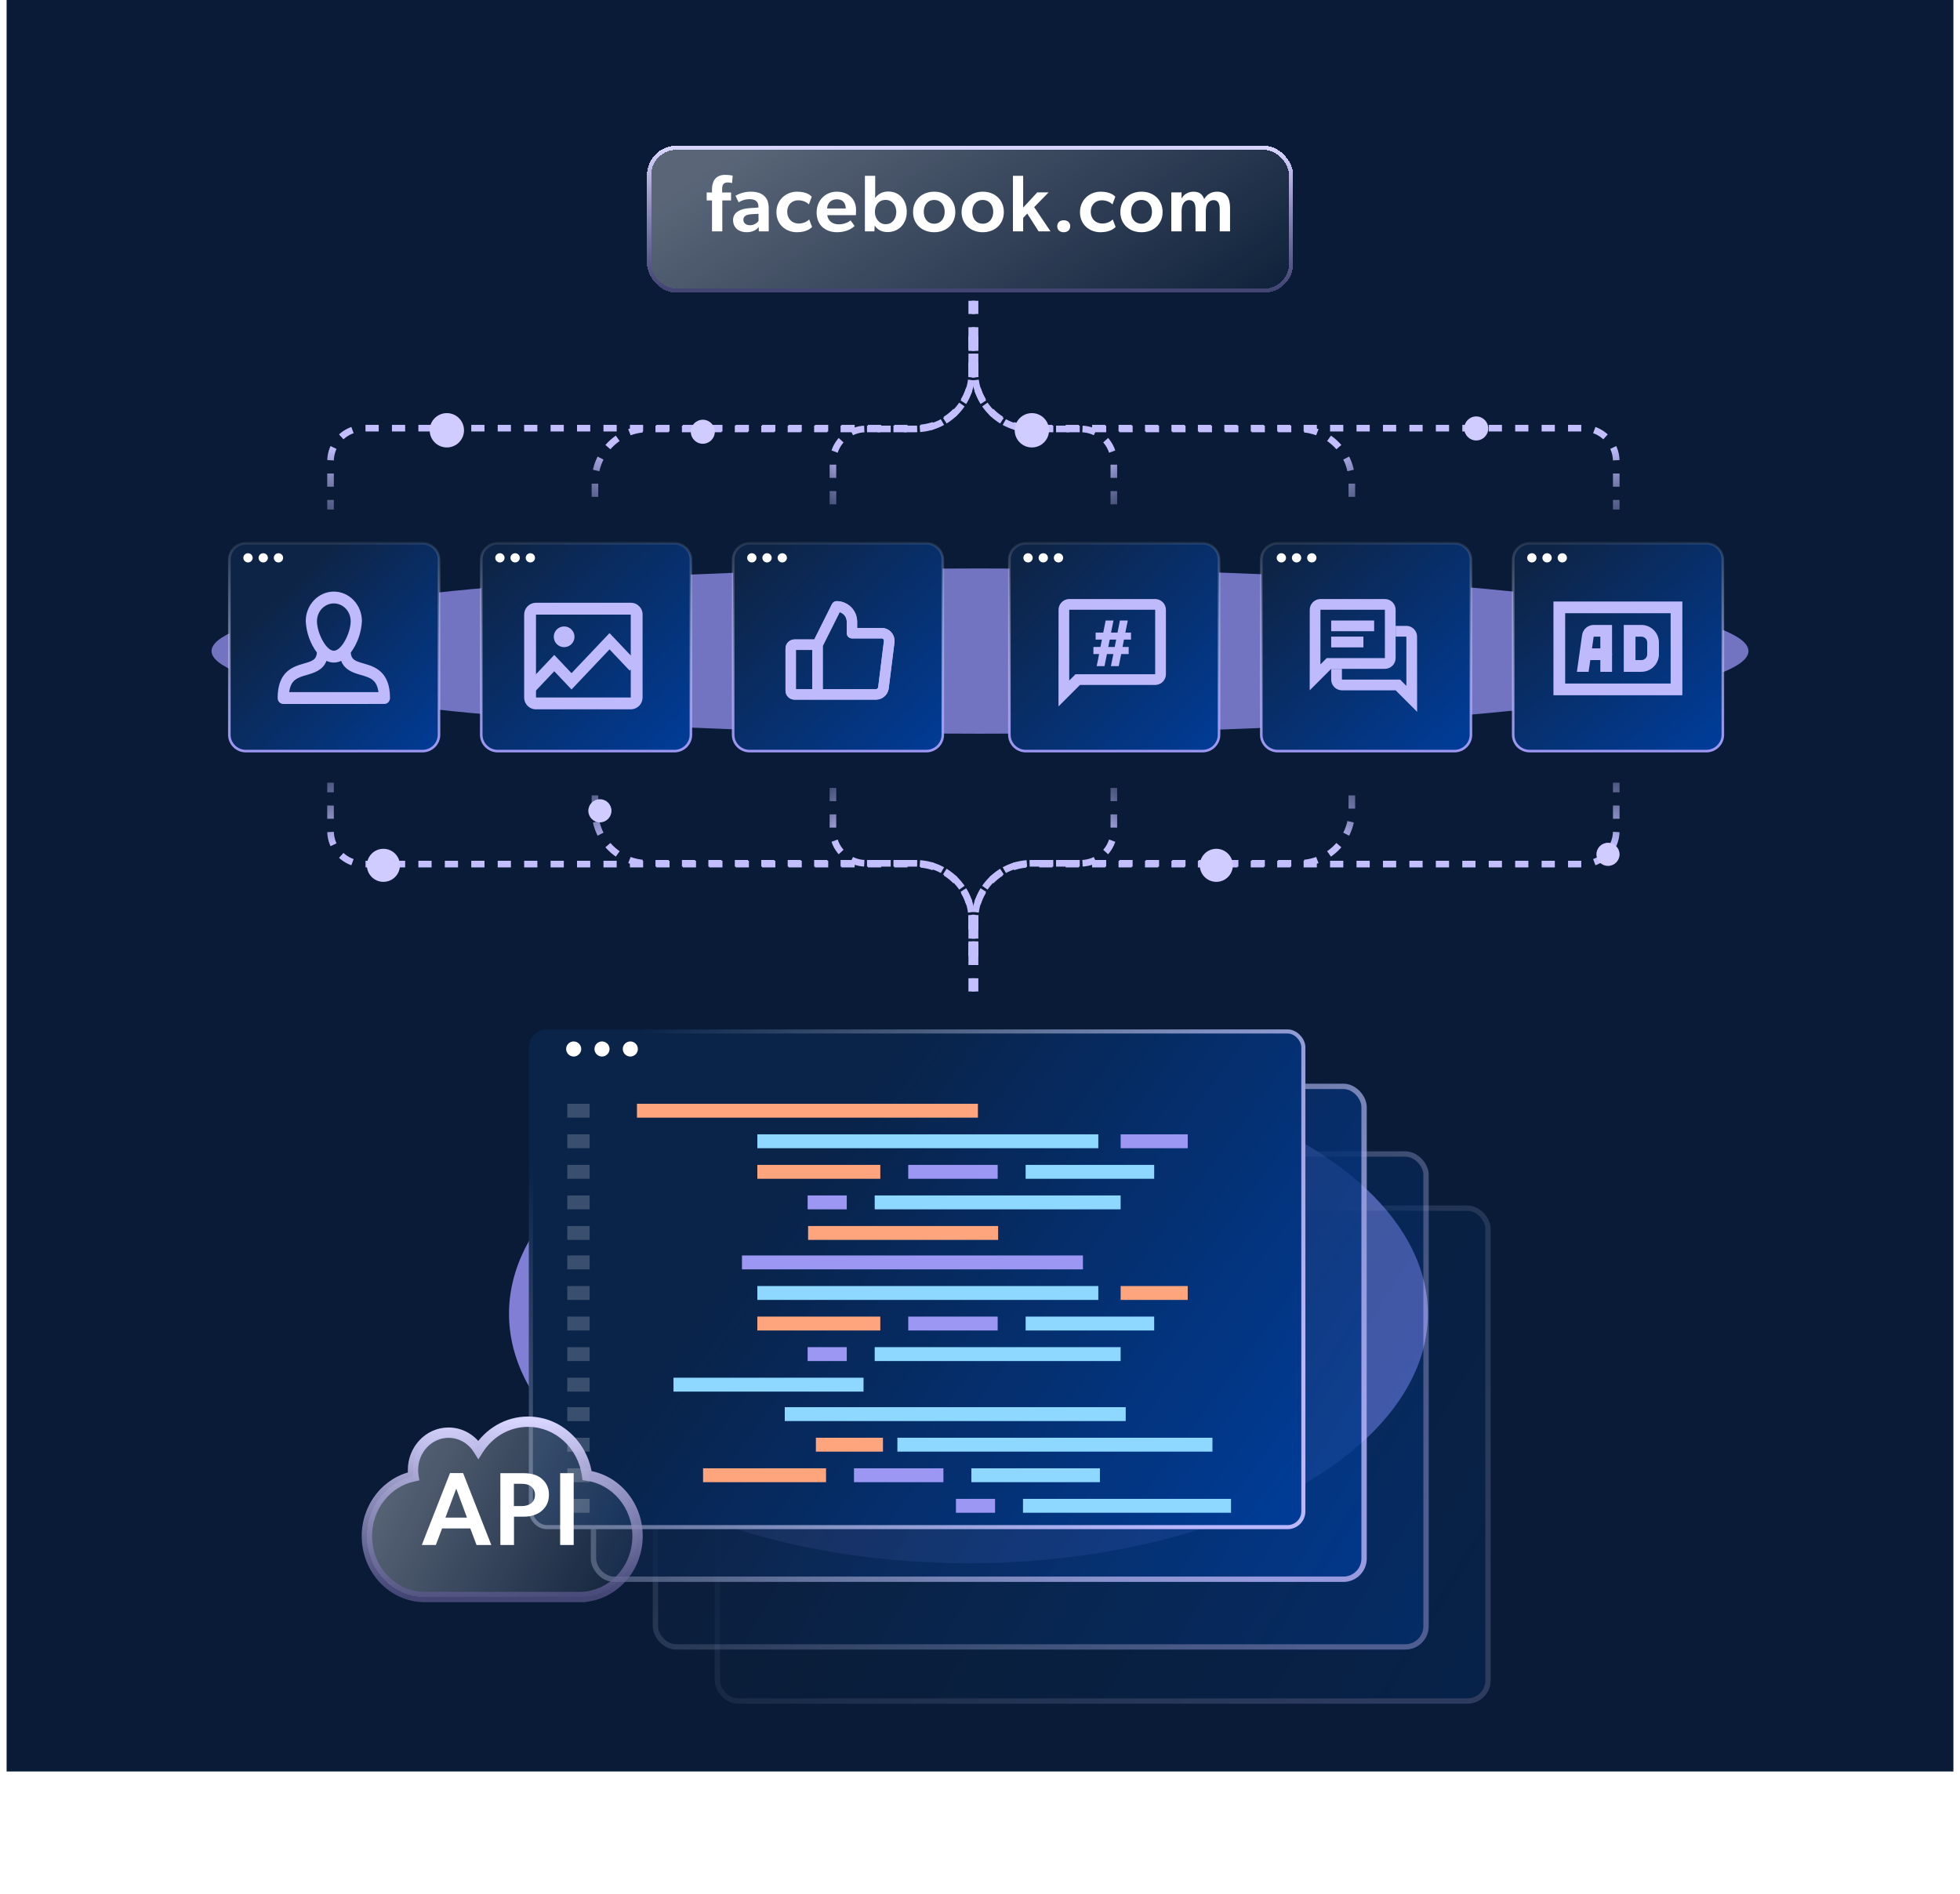 <svg width="593" height="573" viewBox="0 0 593 573" fill="none" xmlns="http://www.w3.org/2000/svg">
<rect x="2" width="589" height="536" fill="#091B36"/>
<g style="mix-blend-mode:screen" opacity="0.7" filter="url(#filter0_f_14345_12377)">
<ellipse cx="296.5" cy="197" rx="232.5" ry="25" fill="#9E98FC"/>
</g>
<path d="M74.381 164.389H127.831C130.591 164.389 132.823 166.606 132.823 169.334V222.319C132.823 225.048 130.591 227.265 127.831 227.265H74.381C71.621 227.265 69.389 225.048 69.389 222.319V169.334C69.389 166.606 71.621 164.389 74.381 164.389Z" fill="url(#paint0_linear_14345_12377)" stroke="url(#paint1_linear_14345_12377)" stroke-width="0.778"/>
<path d="M76.446 168.787C76.446 169.553 75.809 170.185 75.037 170.185C74.264 170.185 73.627 169.553 73.627 168.787C73.627 168.022 74.264 167.39 75.037 167.39C75.809 167.39 76.446 168.022 76.446 168.787Z" fill="white"/>
<path d="M81.052 168.787C81.052 169.553 80.414 170.185 79.642 170.185C78.87 170.185 78.232 169.553 78.232 168.787C78.232 168.022 78.87 167.39 79.642 167.39C80.434 167.39 81.052 168.022 81.052 168.787Z" fill="white"/>
<path d="M85.657 168.787C85.657 169.553 85.02 170.185 84.248 170.185C83.475 170.185 82.838 169.553 82.838 168.787C82.838 168.022 83.475 167.39 84.248 167.39C85.02 167.39 85.657 168.022 85.657 168.787Z" fill="white"/>
<path d="M85.7 213C85.249 213 84.817 212.811 84.498 212.476C84.179 212.14 84 211.685 84 211.211C84 203.056 88.783 201.678 91.948 200.767C94.548 200.017 95.719 199.591 95.88 197.457C93.859 194.724 92.68 191.406 92.5 187.947C92.502 185.575 93.399 183.301 94.992 181.623C96.586 179.946 98.746 179.003 101 179C103.254 179.003 105.414 179.946 107.008 181.623C108.601 183.301 109.498 185.575 109.5 187.947C109.32 191.405 108.14 194.722 106.12 197.454C106.282 199.591 107.453 200.017 110.052 200.764C113.218 201.675 118 203.053 118 211.208C118 211.682 117.821 212.138 117.502 212.473C117.183 212.809 116.751 212.997 116.3 212.997L85.7 213ZM92.847 204.217C90.072 205.018 87.973 205.623 87.5 209.422H114.5C114.027 205.623 111.928 205.018 109.153 204.217C107.041 203.61 104.324 202.826 103.211 199.957C102.518 200.295 101.764 200.471 101.001 200.474C100.237 200.471 99.483 200.295 98.791 199.957C97.676 202.825 94.959 203.605 92.847 204.217ZM95.9 187.947C95.9 191.48 98.636 196.895 101 196.895C103.364 196.895 106.1 191.48 106.1 187.947C106.098 186.524 105.561 185.16 104.604 184.153C103.648 183.147 102.352 182.581 101 182.579C99.648 182.581 98.352 183.147 97.396 184.153C96.439 185.16 95.902 186.524 95.9 187.947Z" fill="#BFBAFC"/>
<path d="M150.594 164.389H204.044C206.804 164.389 209.036 166.606 209.036 169.334V222.319C209.036 225.048 206.804 227.265 204.044 227.265H150.594C147.834 227.265 145.602 225.048 145.602 222.319V169.334C145.602 166.606 147.834 164.389 150.594 164.389Z" fill="url(#paint2_linear_14345_12377)" stroke="url(#paint3_linear_14345_12377)" stroke-width="0.778"/>
<path d="M152.659 168.788C152.659 169.553 152.022 170.185 151.249 170.185C150.477 170.185 149.84 169.553 149.84 168.788C149.84 168.022 150.477 167.39 151.249 167.39C152.022 167.39 152.659 168.022 152.659 168.788Z" fill="white"/>
<path d="M157.264 168.787C157.264 169.553 156.627 170.185 155.855 170.185C155.083 170.185 154.445 169.553 154.445 168.787C154.445 168.022 155.083 167.39 155.855 167.39C156.647 167.39 157.264 168.022 157.264 168.787Z" fill="white"/>
<path d="M161.87 168.787C161.87 169.553 161.233 170.185 160.46 170.185C159.688 170.185 159.051 169.553 159.051 168.787C159.051 168.022 159.688 167.39 160.46 167.39C161.233 167.39 161.87 168.022 161.87 168.787Z" fill="white"/>
<path d="M190.888 182.375C191.351 182.372 191.81 182.464 192.236 182.645C192.663 182.826 193.048 183.092 193.368 183.427C193.708 183.76 193.977 184.159 194.158 184.6C194.338 185.041 194.427 185.514 194.417 185.991V211.094C194.404 212.026 194.028 212.916 193.369 213.575C192.71 214.235 191.82 214.611 190.888 214.625H162.198C161.721 214.635 161.248 214.546 160.807 214.365C160.366 214.184 159.967 213.915 159.634 213.573C159.299 213.254 159.033 212.869 158.852 212.442C158.672 212.016 158.58 211.557 158.584 211.094V185.993C158.58 185.523 158.668 185.056 158.845 184.62C159.021 184.183 159.281 183.786 159.611 183.45C159.941 183.114 160.333 182.847 160.766 182.663C161.199 182.479 161.665 182.382 162.135 182.378H190.891L190.888 182.375ZM190.834 211.042V185.958H162.167V211.042H190.834Z" fill="#BFBAFC"/>
<path d="M160.375 208.354L167.691 200.636L172.917 206.149L184.413 194.021L191.729 201.739" stroke="#BFBAFC" stroke-width="3.395"/>
<circle cx="170.678" cy="192.677" r="3.135" fill="#BFBAFC"/>
<path d="M226.805 164.389H280.255C283.015 164.389 285.247 166.606 285.247 169.334V222.319C285.247 225.048 283.015 227.265 280.255 227.265H226.805C224.045 227.265 221.813 225.048 221.813 222.319V169.334C221.813 166.606 224.045 164.389 226.805 164.389Z" fill="url(#paint4_linear_14345_12377)" stroke="url(#paint5_linear_14345_12377)" stroke-width="0.778"/>
<path d="M228.87 168.787C228.87 169.553 228.233 170.185 227.46 170.185C226.688 170.185 226.051 169.553 226.051 168.787C226.051 168.022 226.688 167.39 227.46 167.39C228.233 167.39 228.87 168.022 228.87 168.787Z" fill="white"/>
<path d="M233.475 168.787C233.475 169.553 232.838 170.185 232.066 170.185C231.293 170.185 230.656 169.553 230.656 168.787C230.656 168.022 231.293 167.39 232.066 167.39C232.857 167.39 233.475 168.022 233.475 168.787Z" fill="white"/>
<path d="M238.081 168.787C238.081 169.553 237.444 170.185 236.671 170.185C235.899 170.185 235.262 169.553 235.262 168.787C235.262 168.022 235.899 167.39 236.671 167.39C237.444 167.39 238.081 168.022 238.081 168.787Z" fill="white"/>
<path d="M270.468 192.754C270.308 192.226 270.037 191.738 269.673 191.323C269.305 190.907 268.853 190.574 268.347 190.346C267.841 190.118 267.292 190.001 266.737 190.002H259.332V188.117C259.324 186.467 258.67 184.885 257.51 183.71C256.927 183.14 256.242 182.684 255.49 182.366C254.735 182.049 253.923 181.886 253.104 181.889C252.822 181.897 252.548 181.979 252.308 182.127C252.054 182.281 251.849 182.505 251.72 182.772L246.366 193.478H240.393C240.033 193.478 239.676 193.549 239.343 193.685C239.01 193.825 238.708 194.028 238.452 194.282C238.198 194.537 237.997 194.84 237.86 195.173C237.724 195.506 237.654 195.863 237.656 196.223V208.949C237.653 209.311 237.722 209.669 237.859 210.004C237.995 210.338 238.197 210.642 238.452 210.898C238.707 211.152 239.01 211.353 239.343 211.49C239.676 211.626 240.033 211.696 240.393 211.694H265.011C265.952 211.693 266.861 211.354 267.571 210.737C268.281 210.12 268.745 209.268 268.877 208.337L270.619 194.433C270.691 193.869 270.639 193.296 270.468 192.754ZM240.806 208.536V196.652H245.738V208.536H240.806ZM256.301 192.182C256.463 192.57 256.772 192.879 257.16 193.041C257.352 193.122 257.557 193.166 257.765 193.168H266.714C266.823 193.162 266.933 193.184 267.032 193.232C267.123 193.275 267.207 193.335 267.278 193.407C267.343 193.487 267.392 193.579 267.421 193.677C267.445 193.782 267.445 193.891 267.421 193.995L265.695 207.899C265.674 208.075 265.589 208.236 265.457 208.353C265.326 208.471 265.156 208.536 264.979 208.536H248.928V195.443L254.05 185.214L254.305 185.309C254.672 185.454 255.007 185.671 255.291 185.946C255.575 186.228 255.799 186.564 255.952 186.934C256.105 187.304 256.183 187.701 256.182 188.101V191.577C256.18 191.786 256.224 191.992 256.309 192.182H256.301Z" fill="#BFBAFC"/>
<path d="M270.468 192.754C270.308 192.226 270.037 191.738 269.673 191.323C269.305 190.907 268.853 190.574 268.347 190.346C267.841 190.118 267.292 190.001 266.737 190.002H259.332V188.117C259.324 186.467 258.67 184.885 257.51 183.71C256.927 183.14 256.242 182.684 255.49 182.366C254.735 182.049 253.923 181.886 253.104 181.889C252.822 181.897 252.548 181.979 252.308 182.127C252.054 182.281 251.849 182.505 251.72 182.772L246.366 193.478H240.393C240.033 193.478 239.676 193.549 239.343 193.685C239.01 193.825 238.708 194.028 238.452 194.282C238.198 194.537 237.997 194.84 237.86 195.173C237.724 195.506 237.654 195.863 237.656 196.223V208.949C237.653 209.311 237.722 209.669 237.859 210.004C237.995 210.338 238.197 210.642 238.452 210.898C238.707 211.152 239.01 211.353 239.343 211.49C239.676 211.626 240.033 211.696 240.393 211.694H265.011C265.952 211.693 266.861 211.354 267.571 210.737C268.281 210.12 268.745 209.268 268.877 208.337L270.619 194.433C270.691 193.869 270.639 193.296 270.468 192.754ZM240.806 208.536V196.652H245.738V208.536H240.806ZM256.301 192.182C256.463 192.57 256.772 192.879 257.16 193.041C257.352 193.122 257.557 193.166 257.765 193.168H266.714C266.823 193.162 266.933 193.184 267.032 193.232C267.123 193.275 267.207 193.335 267.278 193.407C267.343 193.487 267.392 193.579 267.421 193.677C267.445 193.782 267.445 193.891 267.421 193.995L265.695 207.899C265.674 208.075 265.589 208.236 265.457 208.353C265.326 208.471 265.156 208.536 264.979 208.536H248.928V195.443L254.05 185.214L254.305 185.309C254.672 185.454 255.007 185.671 255.291 185.946C255.575 186.228 255.799 186.564 255.952 186.934C256.105 187.304 256.183 187.701 256.182 188.101V191.577C256.18 191.786 256.224 191.992 256.309 192.182H256.301Z" fill="#BFBAFC"/>
<path d="M310.381 164.389H363.831C366.591 164.389 368.823 166.606 368.823 169.334V222.319C368.823 225.048 366.591 227.265 363.831 227.265H310.381C307.621 227.265 305.389 225.048 305.389 222.319V169.334C305.389 166.606 307.621 164.389 310.381 164.389Z" fill="url(#paint6_linear_14345_12377)" stroke="url(#paint7_linear_14345_12377)" stroke-width="0.778"/>
<path d="M312.446 168.787C312.446 169.553 311.809 170.185 311.037 170.185C310.264 170.185 309.627 169.553 309.627 168.787C309.627 168.022 310.264 167.39 311.037 167.39C311.809 167.39 312.446 168.022 312.446 168.787Z" fill="white"/>
<path d="M317.052 168.787C317.052 169.553 316.414 170.185 315.642 170.185C314.87 170.185 314.232 169.553 314.232 168.787C314.232 168.022 314.87 167.39 315.642 167.39C316.434 167.39 317.052 168.022 317.052 168.787Z" fill="white"/>
<path d="M321.657 168.787C321.657 169.553 321.02 170.185 320.247 170.185C319.475 170.185 318.838 169.553 318.838 168.787C318.838 168.022 319.475 167.39 320.247 167.39C321.02 167.39 321.657 168.022 321.657 168.787Z" fill="white"/>
<path d="M349.5 181.25H323.5C322.641 181.254 321.818 181.599 321.212 182.208C320.606 182.817 320.266 183.641 320.266 184.5L320.25 213.75L326.75 207.25H349.5C350.361 207.247 351.186 206.904 351.795 206.295C352.404 205.686 352.747 204.861 352.75 204V184.5C352.747 183.639 352.404 182.814 351.795 182.205C351.186 181.596 350.361 181.253 349.5 181.25ZM349.5 204H325.401L324.443 204.959L323.5 205.901V184.5H349.5V204Z" fill="#BFBAFC"/>
<path d="M342.188 193.526V191.409H340.474L341.216 187.75H338.832L338.107 191.409H336.147L336.889 187.75H334.522L333.78 191.409H331.484V193.526H333.391L332.932 195.75H330.812V197.903H332.543L331.802 201.562H334.168L334.91 197.903H336.853L336.111 201.562H338.478L339.22 197.903H341.481V195.75H339.626L340.068 193.526H342.188ZM337.701 193.526L337.26 195.75H335.299L335.758 193.526H337.701Z" fill="#BFBAFC"/>
<path d="M386.594 164.389H440.044C442.804 164.389 445.036 166.606 445.036 169.334V222.319C445.036 225.048 442.804 227.265 440.044 227.265H386.594C383.834 227.265 381.602 225.048 381.602 222.319V169.334C381.602 166.606 383.834 164.389 386.594 164.389Z" fill="url(#paint8_linear_14345_12377)" stroke="url(#paint9_linear_14345_12377)" stroke-width="0.778"/>
<path d="M419 181.25H399.5C398.641 181.254 397.818 181.599 397.212 182.208C396.606 182.817 396.266 183.641 396.266 184.5L396.25 208.875L402.75 202.375H419C419.861 202.372 420.686 202.029 421.295 201.42C421.904 200.811 422.247 199.986 422.25 199.125V184.5C422.247 183.639 421.904 182.814 421.295 182.205C420.686 181.596 419.861 181.253 419 181.25ZM419 199.125H401.401L400.442 200.084L399.5 201.026V184.5H419V199.125ZM402.75 187.75H415.75V191H402.75V187.75ZM402.75 192.625H412.5V195.875H402.75V192.625Z" fill="#BFBAFC"/>
<path d="M428.734 192.625C428.734 191.766 428.394 190.942 427.788 190.333C427.182 189.724 426.359 189.379 425.5 189.375H422.25V192.625H425.5V207.525L424.557 206.583L423.599 205.624H406V202.374H402.75V205.624C402.753 206.485 403.096 207.31 403.705 207.919C404.314 208.528 405.139 208.872 406 208.874H422.25L428.75 215.374L428.734 192.625Z" fill="#BFBAFC"/>
<path d="M389.083 168.788C389.083 169.553 388.446 170.185 387.673 170.185C386.901 170.185 386.264 169.553 386.264 168.788C386.264 168.022 386.901 167.39 387.673 167.39C388.446 167.39 389.083 168.022 389.083 168.788Z" fill="white"/>
<path d="M393.688 168.787C393.688 169.553 393.051 170.185 392.279 170.185C391.506 170.185 390.869 169.553 390.869 168.787C390.869 168.022 391.506 167.39 392.279 167.39C393.07 167.39 393.688 168.022 393.688 168.787Z" fill="white"/>
<path d="M398.294 168.787C398.294 169.553 397.657 170.185 396.884 170.185C396.112 170.185 395.475 169.553 395.475 168.787C395.475 168.022 396.112 167.39 396.884 167.39C397.657 167.39 398.294 168.022 398.294 168.787Z" fill="white"/>
<path d="M462.805 164.389H516.255C519.015 164.389 521.247 166.606 521.247 169.334V222.319C521.247 225.048 519.015 227.265 516.255 227.265H462.805C460.045 227.265 457.813 225.048 457.813 222.319V169.334C457.813 166.606 460.045 164.389 462.805 164.389Z" fill="url(#paint10_linear_14345_12377)" stroke="url(#paint11_linear_14345_12377)" stroke-width="0.778"/>
<path d="M464.87 168.788C464.87 169.553 464.233 170.185 463.46 170.185C462.688 170.185 462.051 169.553 462.051 168.788C462.051 168.022 462.688 167.39 463.46 167.39C464.233 167.39 464.87 168.022 464.87 168.788Z" fill="white"/>
<path d="M469.475 168.787C469.475 169.553 468.838 170.185 468.066 170.185C467.293 170.185 466.656 169.553 466.656 168.787C466.656 168.022 467.293 167.39 468.066 167.39C468.857 167.39 469.475 168.022 469.475 168.787Z" fill="white"/>
<path d="M474.081 168.787C474.081 169.553 473.444 170.185 472.671 170.185C471.899 170.185 471.262 169.553 471.262 168.787C471.262 168.022 471.899 167.39 472.671 167.39C473.444 167.39 474.081 168.022 474.081 168.787Z" fill="white"/>
<path d="M505.455 185.545V206.818H473.545V185.545H505.455ZM509 182H470V210.364H509V182Z" fill="#BFBAFC"/>
<path d="M485.954 199.727H480.636C480.166 199.727 479.715 199.541 479.383 199.208C479.05 198.876 478.863 198.425 478.863 197.955C478.863 197.484 479.05 197.033 479.383 196.701C479.715 196.369 480.166 196.182 480.636 196.182H485.954C486.424 196.182 486.875 196.369 487.208 196.701C487.54 197.033 487.727 197.484 487.727 197.955C487.727 198.425 487.54 198.876 487.208 199.208C486.875 199.541 486.424 199.727 485.954 199.727Z" fill="#BFBAFC"/>
<path d="M480.637 203.273H477.092L478.666 192.135C478.789 191.291 479.211 190.52 479.855 189.962C480.499 189.403 481.322 189.094 482.174 189.091H487.728V203.273H484.183V192.636H482.174L480.637 203.273Z" fill="#BFBAFC"/>
<path d="M496.592 203.273H491.273V189.091H496.592C498.002 189.093 499.353 189.653 500.35 190.65C501.347 191.647 501.908 192.999 501.91 194.409V197.955C501.908 199.365 501.347 200.716 500.35 201.713C499.353 202.71 498.002 203.271 496.592 203.273ZM494.819 199.727H496.592C497.062 199.727 497.513 199.541 497.845 199.208C498.178 198.876 498.364 198.425 498.364 197.955V194.409C498.364 193.939 498.178 193.488 497.845 193.156C497.513 192.823 497.062 192.636 496.592 192.636H494.819V199.727Z" fill="#BFBAFC"/>
<g style="mix-blend-mode:screen" opacity="0.8" filter="url(#filter1_f_14345_12377)">
<ellipse cx="293" cy="397.5" rx="139" ry="75.5" fill="#9E98FC"/>
</g>
<g opacity="0.2">
<g filter="url(#filter2_bd_14345_12377)">
<rect x="216.238" y="358.675" width="234.763" height="150.742" rx="7.051" fill="url(#paint12_linear_14345_12377)"/>
<rect x="217.045" y="359.482" width="233.149" height="149.129" rx="6.244" stroke="url(#paint13_linear_14345_12377)" stroke-width="1.614"/>
</g>
</g>
<g opacity="0.4">
<g filter="url(#filter3_bd_14345_12377)">
<rect x="197.492" y="342.296" width="234.763" height="150.742" rx="7.051" fill="url(#paint14_linear_14345_12377)"/>
<rect x="198.299" y="343.103" width="233.149" height="149.129" rx="6.244" stroke="url(#paint15_linear_14345_12377)" stroke-width="1.614"/>
</g>
</g>
<g opacity="0.8">
<g filter="url(#filter4_bd_14345_12377)">
<rect x="178.746" y="321.823" width="234.763" height="150.742" rx="7.051" fill="url(#paint16_linear_14345_12377)"/>
<rect x="179.553" y="322.63" width="233.149" height="149.129" rx="6.244" stroke="url(#paint17_linear_14345_12377)" stroke-width="1.614"/>
</g>
</g>
<g filter="url(#filter5_bd_14345_12377)">
<rect x="160" y="306.826" width="234.947" height="151.216" rx="5.393" fill="url(#paint18_linear_14345_12377)"/>
<rect x="160.617" y="307.443" width="233.713" height="149.982" rx="4.776" stroke="url(#paint19_linear_14345_12377)" stroke-width="1.234"/>
</g>
<path d="M175.847 317.397C175.847 318.647 174.816 319.679 173.565 319.679C172.315 319.679 171.283 318.647 171.283 317.397C171.283 316.146 172.315 315.114 173.565 315.114C174.816 315.114 175.847 316.146 175.847 317.397Z" fill="white"/>
<path d="M184.418 317.397C184.418 318.647 183.386 319.679 182.136 319.679C180.885 319.679 179.854 318.647 179.854 317.397C179.854 316.146 180.885 315.114 182.136 315.114C183.417 315.114 184.418 316.146 184.418 317.397Z" fill="white"/>
<path d="M192.986 317.397C192.986 318.647 191.954 319.679 190.704 319.679C189.453 319.679 188.422 318.647 188.422 317.397C188.422 316.146 189.453 315.114 190.704 315.114C191.954 315.114 192.986 316.146 192.986 317.397Z" fill="white"/>
<path d="M295.869 333.968H192.709V338.171H295.869V333.968Z" fill="#FFA57E"/>
<path d="M340.587 425.772H237.428V429.976H340.587V425.772Z" fill="#8ED7FF"/>
<path d="M178.397 333.968H171.633V338.171H178.397V333.968Z" fill="white" fill-opacity="0.2"/>
<path d="M178.397 425.772H171.633V429.976H178.397V425.772Z" fill="white" fill-opacity="0.2"/>
<path d="M332.294 343.216H229.135V347.42H332.294V343.216Z" fill="#8ED7FF"/>
<path d="M366.829 435.02H271.504V439.224H366.829V435.02Z" fill="#8ED7FF"/>
<path d="M359.348 343.216H339.055V347.42H359.348V343.216Z" fill="#9D97F4"/>
<path d="M267.141 435.02H246.848V439.224H267.141V435.02Z" fill="#FFA57E"/>
<path d="M266.34 352.463H229.135V356.666H266.34V352.463Z" fill="#FFA57E"/>
<path d="M249.92 444.268H212.715V448.472H249.92V444.268Z" fill="#FFA57E"/>
<path d="M301.849 352.463H274.791V356.666H301.849V352.463Z" fill="#9D97F4"/>
<path d="M285.431 444.268H258.373V448.472H285.431V444.268Z" fill="#9D97F4"/>
<path d="M349.201 352.463H310.305V356.666H349.201V352.463Z" fill="#8ED7FF"/>
<path d="M332.783 444.268H293.887V448.472H332.783V444.268Z" fill="#8ED7FF"/>
<path d="M339.049 361.711H264.639V365.914H339.049V361.711Z" fill="#8ED7FF"/>
<path d="M372.452 453.515H309.506V457.719H372.452V453.515Z" fill="#8ED7FF"/>
<path d="M256.188 361.711H244.35V365.914H256.188V361.711Z" fill="#9D97F4"/>
<path d="M301.057 453.515H289.219V457.719H301.057V453.515Z" fill="#9D97F4"/>
<path d="M301.989 370.959H244.49V375.162H301.989V370.959Z" fill="#FFA57E"/>
<path d="M178.397 343.216H171.633V347.42H178.397V343.216Z" fill="white" fill-opacity="0.2"/>
<path d="M178.397 435.02H171.633V439.224H178.397V435.02Z" fill="white" fill-opacity="0.2"/>
<path d="M178.397 352.463H171.633V356.666H178.397V352.463Z" fill="white" fill-opacity="0.2"/>
<path d="M178.397 444.268H171.633V448.472H178.397V444.268Z" fill="white" fill-opacity="0.2"/>
<path d="M178.397 361.712H171.633V365.916H178.397V361.712Z" fill="white" fill-opacity="0.2"/>
<path d="M178.397 453.515H171.633V457.719H178.397V453.515Z" fill="white" fill-opacity="0.2"/>
<path d="M178.397 370.958H171.633V375.161H178.397V370.958Z" fill="white" fill-opacity="0.2"/>
<path d="M327.644 379.87H224.484V384.074H327.644V379.87Z" fill="#9D97F4"/>
<path d="M178.397 379.87H171.633V384.074H178.397V379.87Z" fill="white" fill-opacity="0.2"/>
<path d="M332.294 389.119H229.135V393.322H332.294V389.119Z" fill="#8ED7FF"/>
<path d="M359.348 389.119H339.055V393.322H359.348V389.119Z" fill="#FFA57E"/>
<path d="M266.34 398.366H229.135V402.57H266.34V398.366Z" fill="#FFA57E"/>
<path d="M301.849 398.366H274.791V402.57H301.849V398.366Z" fill="#9D97F4"/>
<path d="M349.201 398.366H310.305V402.57H349.201V398.366Z" fill="#8ED7FF"/>
<path d="M339.049 407.612H264.639V411.816H339.049V407.612Z" fill="#8ED7FF"/>
<path d="M256.188 407.612H244.35V411.816H256.188V407.612Z" fill="#9D97F4"/>
<path d="M261.264 416.86H203.766V421.064H261.264V416.86Z" fill="#8ED7FF"/>
<path d="M178.397 389.119H171.633V393.322H178.397V389.119Z" fill="white" fill-opacity="0.2"/>
<path d="M178.397 398.366H171.633V402.57H178.397V398.366Z" fill="white" fill-opacity="0.2"/>
<path d="M178.397 407.614H171.633V411.817H178.397V407.614Z" fill="white" fill-opacity="0.2"/>
<path d="M178.397 416.862H171.633V421.065H178.397V416.862Z" fill="white" fill-opacity="0.2"/>
<path d="M295 289.326L295 278.448C295 269.059 302.611 261.448 312 261.448L479 261.448C484.523 261.448 489 256.971 489 251.448L489 236.826" stroke="url(#paint20_linear_14345_12377)" stroke-width="2" stroke-dasharray="4 4"/>
<path d="M295 288.826L295 278.214C295 268.825 302.611 261.214 312 261.214L393 261.214C401.837 261.214 409 254.05 409 245.214L409 236.826" stroke="url(#paint21_linear_14345_12377)" stroke-width="2" stroke-dasharray="4 4"/>
<path d="M295 300L295 278.214C295 268.825 302.611 261.214 312 261.214L327 261.214C332.523 261.214 337 256.737 337 251.214L337 236.826" stroke="url(#paint22_linear_14345_12377)" stroke-width="2" stroke-dasharray="4 4"/>
<path d="M294 101.674L294 112.552C294 121.941 286.389 129.552 277 129.552L110 129.552C104.477 129.552 100 134.029 100 139.552L100 154.174" stroke="url(#paint23_linear_14345_12377)" stroke-width="2" stroke-dasharray="4 4"/>
<path d="M294 102.174L294 112.786C294 122.175 286.389 129.786 277 129.786L196 129.786C187.163 129.786 180 136.95 180 145.786L180 154.174" stroke="url(#paint24_linear_14345_12377)" stroke-width="2" stroke-dasharray="4 4"/>
<path d="M294 91L294 112.786C294 122.175 286.389 129.786 277 129.786L262 129.786C256.477 129.786 252 134.263 252 139.786L252 154.174" stroke="url(#paint25_linear_14345_12377)" stroke-width="2" stroke-dasharray="4 4"/>
<path d="M294 289.326L294 278.448C294 269.059 286.389 261.448 277 261.448L110 261.448C104.477 261.448 100 256.971 100 251.448L100 236.826" stroke="url(#paint26_linear_14345_12377)" stroke-width="2" stroke-dasharray="4 4"/>
<path d="M294 288.826L294 278.214C294 268.825 286.389 261.214 277 261.214L196 261.214C187.163 261.214 180 254.05 180 245.214L180 236.826" stroke="url(#paint27_linear_14345_12377)" stroke-width="2" stroke-dasharray="4 4"/>
<path d="M294 300L294 278.214C294 268.825 286.389 261.214 277 261.214L262 261.214C256.477 261.214 252 256.737 252 251.214L252 236.826" stroke="url(#paint28_linear_14345_12377)" stroke-width="2" stroke-dasharray="4 4"/>
<path d="M295 101.674L295 112.552C295 121.941 302.611 129.552 312 129.552L479 129.552C484.523 129.552 489 134.029 489 139.552L489 154.174" stroke="url(#paint29_linear_14345_12377)" stroke-width="2" stroke-dasharray="4 4"/>
<path d="M295 102.174L295 112.786C295 122.175 302.611 129.786 312 129.786L393 129.786C401.837 129.786 409 136.95 409 145.786L409 154.174" stroke="url(#paint30_linear_14345_12377)" stroke-width="2" stroke-dasharray="4 4"/>
<path d="M295 91L295 112.786C295 122.175 302.611 129.786 312 129.786L327 129.786C332.523 129.786 337 134.263 337 139.786L337 154.174" stroke="url(#paint31_linear_14345_12377)" stroke-width="2" stroke-dasharray="4 4"/>
<g filter="url(#filter6_dd_14345_12377)">
<ellipse cx="5" cy="5" rx="5" ry="5" transform="matrix(1 8.74228e-08 8.74228e-08 -1 363 266.826)" fill="#D1CCFF"/>
</g>
<g filter="url(#filter7_dd_14345_12377)">
<ellipse cx="3.5" cy="3.5" rx="3.5" ry="3.5" transform="matrix(1 8.74228e-08 8.74228e-08 -1 178 248.826)" fill="#D1CCFF"/>
</g>
<g filter="url(#filter8_dd_14345_12377)">
<ellipse cx="5" cy="5" rx="5" ry="5" transform="matrix(1 8.74228e-08 8.74228e-08 -1 111 266.826)" fill="#D1CCFF"/>
</g>
<g filter="url(#filter9_dd_14345_12377)">
<ellipse cx="3.5" cy="3.5" rx="3.5" ry="3.5" transform="matrix(1 8.74228e-08 8.74228e-08 -1 483 262)" fill="#D1CCFF"/>
</g>
<g filter="url(#filter10_bd_14345_12377)">
<mask id="path-110-outside-1_14345_12377" maskUnits="userSpaceOnUse" x="109" y="424" width="86" height="57" fill="black">
<rect fill="white" x="109" y="424" width="86" height="57"/>
<path fill-rule="evenodd" clip-rule="evenodd" d="M192.888 460.604C192.888 451.232 186.237 443.492 177.623 442.309C176.4 433.094 168.868 426 159.758 426C153.49 426 147.968 429.359 144.735 434.457C142.815 431.362 139.491 429.316 135.712 429.316C129.767 429.316 124.948 434.378 124.948 440.623C124.948 441.277 125.001 441.917 125.102 442.54C117.061 444.218 111 451.676 111 460.621C111 470.803 118.851 479.056 128.535 479.056C128.686 479.056 128.835 479.054 128.985 479.05V479.056H158.64C158.683 479.056 158.725 479.056 158.768 479.056C158.811 479.056 158.854 479.056 158.896 479.056H175.746V479.049C185.251 478.814 192.888 470.646 192.888 460.604Z"/>
</mask>
<path fill-rule="evenodd" clip-rule="evenodd" d="M192.888 460.604C192.888 451.232 186.237 443.492 177.623 442.309C176.4 433.094 168.868 426 159.758 426C153.49 426 147.968 429.359 144.735 434.457C142.815 431.362 139.491 429.316 135.712 429.316C129.767 429.316 124.948 434.378 124.948 440.623C124.948 441.277 125.001 441.917 125.102 442.54C117.061 444.218 111 451.676 111 460.621C111 470.803 118.851 479.056 128.535 479.056C128.686 479.056 128.835 479.054 128.985 479.05V479.056H158.64C158.683 479.056 158.725 479.056 158.768 479.056C158.811 479.056 158.854 479.056 158.896 479.056H175.746V479.049C185.251 478.814 192.888 470.646 192.888 460.604Z" fill="url(#paint32_linear_14345_12377)" shape-rendering="crispEdges"/>
<path d="M177.623 442.309L176.072 442.515L176.229 443.696L177.41 443.859L177.623 442.309ZM144.735 434.457L143.407 435.281L144.721 437.4L146.056 435.294L144.735 434.457ZM125.102 442.54L125.421 444.071L126.886 443.765L126.646 442.289L125.102 442.54ZM128.985 479.05H130.549V477.444L128.943 477.487L128.985 479.05ZM128.985 479.056H127.421V480.62H128.985V479.056ZM158.64 479.056L158.65 477.492H158.64V479.056ZM158.896 479.056V477.492L158.886 477.492L158.896 479.056ZM175.746 479.056V480.62H177.31V479.056H175.746ZM175.746 479.049L175.707 477.486L174.182 477.523V479.049H175.746ZM177.41 443.859C185.202 444.928 191.324 451.964 191.324 460.604H194.452C194.452 450.499 187.271 442.055 177.835 440.76L177.41 443.859ZM159.758 427.564C168.015 427.564 174.943 434.007 176.072 442.515L179.173 442.104C177.856 432.181 169.72 424.436 159.758 424.436V427.564ZM146.056 435.294C149.027 430.61 154.07 427.564 159.758 427.564V424.436C152.91 424.436 146.91 428.108 143.415 433.619L146.056 435.294ZM135.712 430.88C138.904 430.88 141.747 432.606 143.407 435.281L146.064 433.632C143.883 430.118 140.077 427.752 135.712 427.752V430.88ZM126.512 440.623C126.512 435.168 130.702 430.88 135.712 430.88V427.752C128.832 427.752 123.384 433.588 123.384 440.623H126.512ZM126.646 442.289C126.558 441.749 126.512 441.192 126.512 440.623H123.384C123.384 441.361 123.444 442.085 123.558 442.791L126.646 442.289ZM112.564 460.621C112.564 452.378 118.143 445.59 125.421 444.071L124.783 441.009C115.98 442.846 109.436 450.974 109.436 460.621H112.564ZM128.535 477.492C119.787 477.492 112.564 470.014 112.564 460.621H109.436C109.436 471.592 117.914 480.62 128.535 480.62V477.492ZM128.943 477.487C128.808 477.49 128.672 477.492 128.535 477.492V480.62C128.699 480.62 128.863 480.618 129.026 480.613L128.943 477.487ZM130.549 479.056V479.05H127.421V479.056H130.549ZM158.64 477.492H128.985V480.62H158.64V477.492ZM158.768 477.492C158.729 477.492 158.69 477.492 158.65 477.492L158.63 480.62C158.676 480.62 158.722 480.62 158.768 480.62V477.492ZM158.886 477.492C158.847 477.492 158.808 477.492 158.768 477.492V480.62C158.814 480.62 158.861 480.62 158.907 480.62L158.886 477.492ZM175.746 477.492H158.896V480.62H175.746V477.492ZM174.182 479.049V479.056H177.31V479.049H174.182ZM191.324 460.604C191.324 469.866 184.297 477.273 175.707 477.486L175.784 480.612C186.205 480.355 194.452 471.426 194.452 460.604H191.324Z" fill="url(#paint33_linear_14345_12377)" mask="url(#path-110-outside-1_14345_12377)"/>
</g>
<path d="M142.288 462.463H133.757L131.868 467.468H127.619L136.149 445.717H140.116L148.646 467.468H144.176L142.288 462.463ZM134.764 459.189H141.28L138.038 450.407L134.764 459.189ZM151.386 445.748H158.374C160.546 445.748 162.435 446.189 163.82 447.354C165.236 448.518 166.086 450.061 166.086 452.264C166.086 454.468 165.236 456.041 163.82 457.206C162.435 458.371 160.546 458.906 158.374 458.906H155.51V467.468H151.386V445.748ZM157.87 455.695C159.13 455.695 159.979 455.38 160.672 454.877C161.365 454.373 161.868 453.492 161.868 452.264C161.868 451.068 161.27 450.187 160.578 449.683C159.885 449.179 159.035 448.959 157.776 448.959H155.478V455.695H157.87ZM169.477 445.748H173.569V467.468H169.477V445.748Z" fill="white"/>
<g filter="url(#filter11_bd_14345_12377)">
<rect x="197" y="42" width="193" height="42" rx="7.636" fill="url(#paint34_linear_14345_12377)" shape-rendering="crispEdges"/>
<rect x="196.375" y="41.375" width="194.251" height="43.251" rx="8.262" stroke="url(#paint35_linear_14345_12377)" stroke-width="1.251" shape-rendering="crispEdges"/>
</g>
<path d="M215.416 60.65H213.809V58.239H215.416V57.338C215.416 55.902 215.806 54.733 216.415 54.075C217.023 53.369 217.997 52.907 219.361 52.907C220.798 52.907 221.674 53.15 221.674 53.15L221.479 55.39C221.479 55.39 220.798 55.196 220.14 55.196C218.801 55.196 218.484 56.096 218.484 57.217V58.239H221.187V60.65H218.533V70H215.416V60.65ZM229.535 68.636C229.048 69.489 227.684 70.268 225.931 70.268C223.642 70.268 221.792 69.026 221.792 66.567C221.792 64.107 224.202 63.158 226.637 62.987L229.462 62.792V62.476C229.462 60.966 228.464 60.26 226.832 60.26C225.274 60.26 223.983 60.845 223.472 61.234L222.522 59.237C223.423 58.702 225.079 57.996 227.124 57.996C229.218 57.996 230.412 58.531 231.288 59.359C232.14 60.187 232.579 61.258 232.579 63.255V70H229.584L229.535 68.636ZM227.368 64.814C225.712 64.911 224.909 65.471 224.909 66.469C224.909 67.468 225.663 68.149 226.954 68.149C228.171 68.149 229.072 67.443 229.486 66.859V64.692L227.368 64.814ZM244.817 66.396L245.694 68.685C245.45 68.904 244.233 70.268 241.092 70.268C237.878 70.268 234.907 68.052 234.907 64.205C234.907 60.333 237.975 57.996 241.141 57.996C244.111 57.996 245.28 59.189 245.596 59.505L244.744 61.843C244.379 61.502 243.332 60.601 241.506 60.601C239.655 60.601 238.17 61.892 238.17 64.059C238.17 66.226 239.655 67.638 241.676 67.638C243.697 67.638 244.817 66.396 244.817 66.396ZM250.285 65.106C250.577 66.981 252.014 67.882 253.791 67.882C255.374 67.882 256.786 67.175 257.346 66.689L258.564 68.369C257.906 69.05 256.129 70.268 253.255 70.268C249.7 70.268 247.071 68.101 247.071 64.302C247.071 60.528 249.822 57.996 253.182 57.996C256.81 57.996 259.002 60.382 259.002 63.523C259.002 64.132 258.953 65.106 258.953 65.106H250.285ZM253.158 60.309C251.307 60.309 250.333 61.599 250.236 63.085H255.885C255.836 61.794 255.349 60.309 253.158 60.309ZM261.68 53.199H264.796V58.458C264.796 59.335 264.748 59.846 264.748 59.846H264.821C265.843 58.507 267.183 57.947 268.765 57.947C272.199 57.947 274.341 60.65 274.341 64.107C274.341 67.468 272.125 70.219 268.546 70.219C266.89 70.219 265.6 69.635 264.675 68.296H264.626L264.553 70H261.68V53.199ZM267.889 60.479C266.014 60.479 264.699 61.916 264.699 64.132C264.699 66.104 265.989 67.833 267.986 67.833C270.007 67.833 271.176 66.104 271.176 64.132C271.176 62.086 269.91 60.479 267.889 60.479ZM282.651 70.268C279.023 70.268 276.247 67.882 276.247 64.156C276.247 60.431 279.023 57.996 282.651 57.996C286.255 57.996 289.031 60.431 289.031 64.156C289.031 67.882 286.255 70.268 282.651 70.268ZM285.817 64.083C285.817 62.062 284.648 60.504 282.651 60.504C280.606 60.504 279.486 62.062 279.486 64.083C279.486 66.104 280.606 67.687 282.651 67.687C284.648 67.687 285.817 66.104 285.817 64.083ZM297.334 70.268C293.706 70.268 290.93 67.882 290.93 64.156C290.93 60.431 293.706 57.996 297.334 57.996C300.938 57.996 303.714 60.431 303.714 64.156C303.714 67.882 300.938 70.268 297.334 70.268ZM300.5 64.083C300.5 62.062 299.331 60.504 297.334 60.504C295.289 60.504 294.169 62.062 294.169 64.083C294.169 66.104 295.289 67.687 297.334 67.687C299.331 67.687 300.5 66.104 300.5 64.083ZM310.8 64.619L309.558 65.934V70H306.466V53.199H309.558V62.817L313.819 58.215H317.252L312.894 62.671L317.837 70H314.233L310.8 64.619ZM321.844 70.268C320.675 70.268 319.871 69.586 319.871 68.466C319.871 67.322 320.675 66.64 321.844 66.64C322.964 66.64 323.792 67.322 323.792 68.466C323.792 69.586 322.964 70.268 321.844 70.268ZM336.66 66.396L337.536 68.685C337.293 68.904 336.075 70.268 332.934 70.268C329.72 70.268 326.749 68.052 326.749 64.205C326.749 60.333 329.818 57.996 332.983 57.996C335.954 57.996 337.122 59.189 337.439 59.505L336.587 61.843C336.221 61.502 335.174 60.601 333.348 60.601C331.498 60.601 330.012 61.892 330.012 64.059C330.012 66.226 331.498 67.638 333.519 67.638C335.54 67.638 336.66 66.396 336.66 66.396ZM345.366 70.268C341.738 70.268 338.962 67.882 338.962 64.156C338.962 60.431 341.738 57.996 345.366 57.996C348.969 57.996 351.745 60.431 351.745 64.156C351.745 67.882 348.969 70.268 345.366 70.268ZM348.531 64.083C348.531 62.062 347.362 60.504 345.366 60.504C343.32 60.504 342.2 62.062 342.2 64.083C342.2 66.104 343.32 67.687 345.366 67.687C347.362 67.687 348.531 66.104 348.531 64.083ZM369.034 63.401C369.034 61.965 368.717 60.552 367.183 60.552C365.625 60.552 364.821 61.892 364.821 63.913V70H361.704V63.377C361.704 61.77 361.29 60.552 359.805 60.552C358.198 60.552 357.492 62.062 357.492 63.913V70H354.375V58.215H357.492L357.468 59.992H357.541C358.076 58.897 359.513 57.996 361.047 57.996C362.751 57.996 363.774 58.678 364.334 60.236C365.162 58.799 366.501 57.996 368.206 57.996C371.298 57.996 372.15 60.187 372.15 62.89V70H369.034V63.401Z" fill="white"/>
<g filter="url(#filter12_dd_14345_12377)">
<ellipse cx="5.194" cy="5.194" rx="5.194" ry="5.194" transform="matrix(1 8.74228e-08 8.74228e-08 -1 307 135.387)" fill="#D1CCFF"/>
</g>
<g filter="url(#filter13_dd_14345_12377)">
<ellipse cx="3.635" cy="3.635" rx="3.635" ry="3.635" transform="matrix(1 8.74228e-08 8.74228e-08 -1 209 134.271)" fill="#D1CCFF"/>
</g>
<g filter="url(#filter14_dd_14345_12377)">
<ellipse cx="5.194" cy="5.194" rx="5.194" ry="5.194" transform="matrix(1 8.74228e-08 8.74228e-08 -1 130 135.387)" fill="#D1CCFF"/>
</g>
<g filter="url(#filter15_dd_14345_12377)">
<ellipse cx="3.635" cy="3.635" rx="3.635" ry="3.635" transform="matrix(1 8.74228e-08 8.74228e-08 -1 443 133.271)" fill="#D1CCFF"/>
</g>
<defs>
<filter id="filter0_f_14345_12377" x="0" y="108" width="593" height="178" filterUnits="userSpaceOnUse" color-interpolation-filters="sRGB">
<feFlood flood-opacity="0" result="BackgroundImageFix"/>
<feBlend mode="normal" in="SourceGraphic" in2="BackgroundImageFix" result="shape"/>
<feGaussianBlur stdDeviation="32" result="effect1_foregroundBlur_14345_12377"/>
</filter>
<filter id="filter1_f_14345_12377" x="54" y="222" width="478" height="351" filterUnits="userSpaceOnUse" color-interpolation-filters="sRGB">
<feFlood flood-opacity="0" result="BackgroundImageFix"/>
<feBlend mode="normal" in="SourceGraphic" in2="BackgroundImageFix" result="shape"/>
<feGaussianBlur stdDeviation="50" result="effect1_foregroundBlur_14345_12377"/>
</filter>
<filter id="filter2_bd_14345_12377" x="173.932" y="316.369" width="319.375" height="235.355" filterUnits="userSpaceOnUse" color-interpolation-filters="sRGB">
<feFlood flood-opacity="0" result="BackgroundImageFix"/>
<feGaussianBlur in="BackgroundImageFix" stdDeviation="21.153"/>
<feComposite in2="SourceAlpha" operator="in" result="effect1_backgroundBlur_14345_12377"/>
<feColorMatrix in="SourceAlpha" type="matrix" values="0 0 0 0 0 0 0 0 0 0 0 0 0 0 0 0 0 0 127 0" result="hardAlpha"/>
<feMorphology radius="1.519" operator="erode" in="SourceAlpha" result="effect2_dropShadow_14345_12377"/>
<feOffset dy="6.076"/>
<feGaussianBlur stdDeviation="15.054"/>
<feComposite in2="hardAlpha" operator="out"/>
<feColorMatrix type="matrix" values="0 0 0 0 0 0 0 0 0 0 0 0 0 0 0 0 0 0 0.2 0"/>
<feBlend mode="normal" in2="effect1_backgroundBlur_14345_12377" result="effect2_dropShadow_14345_12377"/>
<feBlend mode="normal" in="SourceGraphic" in2="effect2_dropShadow_14345_12377" result="shape"/>
</filter>
<filter id="filter3_bd_14345_12377" x="155.186" y="299.99" width="319.375" height="235.355" filterUnits="userSpaceOnUse" color-interpolation-filters="sRGB">
<feFlood flood-opacity="0" result="BackgroundImageFix"/>
<feGaussianBlur in="BackgroundImageFix" stdDeviation="21.153"/>
<feComposite in2="SourceAlpha" operator="in" result="effect1_backgroundBlur_14345_12377"/>
<feColorMatrix in="SourceAlpha" type="matrix" values="0 0 0 0 0 0 0 0 0 0 0 0 0 0 0 0 0 0 127 0" result="hardAlpha"/>
<feMorphology radius="1.519" operator="erode" in="SourceAlpha" result="effect2_dropShadow_14345_12377"/>
<feOffset dy="6.076"/>
<feGaussianBlur stdDeviation="15.054"/>
<feComposite in2="hardAlpha" operator="out"/>
<feColorMatrix type="matrix" values="0 0 0 0 0 0 0 0 0 0 0 0 0 0 0 0 0 0 0.2 0"/>
<feBlend mode="normal" in2="effect1_backgroundBlur_14345_12377" result="effect2_dropShadow_14345_12377"/>
<feBlend mode="normal" in="SourceGraphic" in2="effect2_dropShadow_14345_12377" result="shape"/>
</filter>
<filter id="filter4_bd_14345_12377" x="136.44" y="279.516" width="319.375" height="235.355" filterUnits="userSpaceOnUse" color-interpolation-filters="sRGB">
<feFlood flood-opacity="0" result="BackgroundImageFix"/>
<feGaussianBlur in="BackgroundImageFix" stdDeviation="21.153"/>
<feComposite in2="SourceAlpha" operator="in" result="effect1_backgroundBlur_14345_12377"/>
<feColorMatrix in="SourceAlpha" type="matrix" values="0 0 0 0 0 0 0 0 0 0 0 0 0 0 0 0 0 0 127 0" result="hardAlpha"/>
<feMorphology radius="1.519" operator="erode" in="SourceAlpha" result="effect2_dropShadow_14345_12377"/>
<feOffset dy="6.076"/>
<feGaussianBlur stdDeviation="15.054"/>
<feComposite in2="hardAlpha" operator="out"/>
<feColorMatrix type="matrix" values="0 0 0 0 0 0 0 0 0 0 0 0 0 0 0 0 0 0 0.2 0"/>
<feBlend mode="normal" in2="effect1_backgroundBlur_14345_12377" result="effect2_dropShadow_14345_12377"/>
<feBlend mode="normal" in="SourceGraphic" in2="effect2_dropShadow_14345_12377" result="shape"/>
</filter>
<filter id="filter5_bd_14345_12377" x="127.643" y="274.469" width="299.662" height="215.931" filterUnits="userSpaceOnUse" color-interpolation-filters="sRGB">
<feFlood flood-opacity="0" result="BackgroundImageFix"/>
<feGaussianBlur in="BackgroundImageFix" stdDeviation="16.179"/>
<feComposite in2="SourceAlpha" operator="in" result="effect1_backgroundBlur_14345_12377"/>
<feColorMatrix in="SourceAlpha" type="matrix" values="0 0 0 0 0 0 0 0 0 0 0 0 0 0 0 0 0 0 127 0" result="hardAlpha"/>
<feMorphology radius="1.162" operator="erode" in="SourceAlpha" result="effect2_dropShadow_14345_12377"/>
<feOffset dy="4.647"/>
<feGaussianBlur stdDeviation="11.514"/>
<feComposite in2="hardAlpha" operator="out"/>
<feColorMatrix type="matrix" values="0 0 0 0 0 0 0 0 0 0 0 0 0 0 0 0 0 0 0.2 0"/>
<feBlend mode="normal" in2="effect1_backgroundBlur_14345_12377" result="effect2_dropShadow_14345_12377"/>
<feBlend mode="normal" in="SourceGraphic" in2="effect2_dropShadow_14345_12377" result="shape"/>
</filter>
<filter id="filter6_dd_14345_12377" x="347.479" y="241.305" width="41.042" height="41.042" filterUnits="userSpaceOnUse" color-interpolation-filters="sRGB">
<feFlood flood-opacity="0" result="BackgroundImageFix"/>
<feColorMatrix in="SourceAlpha" type="matrix" values="0 0 0 0 0 0 0 0 0 0 0 0 0 0 0 0 0 0 127 0" result="hardAlpha"/>
<feOffset/>
<feGaussianBlur stdDeviation="3.104"/>
<feColorMatrix type="matrix" values="0 0 0 0 0.855 0 0 0 0 0.847 0 0 0 0 1 0 0 0 1 0"/>
<feBlend mode="normal" in2="BackgroundImageFix" result="effect1_dropShadow_14345_12377"/>
<feColorMatrix in="SourceAlpha" type="matrix" values="0 0 0 0 0 0 0 0 0 0 0 0 0 0 0 0 0 0 127 0" result="hardAlpha"/>
<feOffset/>
<feGaussianBlur stdDeviation="7.76"/>
<feColorMatrix type="matrix" values="0 0 0 0 0.855 0 0 0 0 0.847 0 0 0 0 1 0 0 0 1 0"/>
<feBlend mode="normal" in2="effect1_dropShadow_14345_12377" result="effect2_dropShadow_14345_12377"/>
<feBlend mode="normal" in="SourceGraphic" in2="effect2_dropShadow_14345_12377" result="shape"/>
</filter>
<filter id="filter7_dd_14345_12377" x="162.479" y="226.305" width="38.042" height="38.042" filterUnits="userSpaceOnUse" color-interpolation-filters="sRGB">
<feFlood flood-opacity="0" result="BackgroundImageFix"/>
<feColorMatrix in="SourceAlpha" type="matrix" values="0 0 0 0 0 0 0 0 0 0 0 0 0 0 0 0 0 0 127 0" result="hardAlpha"/>
<feOffset/>
<feGaussianBlur stdDeviation="3.104"/>
<feColorMatrix type="matrix" values="0 0 0 0 0.855 0 0 0 0 0.847 0 0 0 0 1 0 0 0 1 0"/>
<feBlend mode="normal" in2="BackgroundImageFix" result="effect1_dropShadow_14345_12377"/>
<feColorMatrix in="SourceAlpha" type="matrix" values="0 0 0 0 0 0 0 0 0 0 0 0 0 0 0 0 0 0 127 0" result="hardAlpha"/>
<feOffset/>
<feGaussianBlur stdDeviation="7.76"/>
<feColorMatrix type="matrix" values="0 0 0 0 0.855 0 0 0 0 0.847 0 0 0 0 1 0 0 0 1 0"/>
<feBlend mode="normal" in2="effect1_dropShadow_14345_12377" result="effect2_dropShadow_14345_12377"/>
<feBlend mode="normal" in="SourceGraphic" in2="effect2_dropShadow_14345_12377" result="shape"/>
</filter>
<filter id="filter8_dd_14345_12377" x="95.479" y="241.305" width="41.042" height="41.042" filterUnits="userSpaceOnUse" color-interpolation-filters="sRGB">
<feFlood flood-opacity="0" result="BackgroundImageFix"/>
<feColorMatrix in="SourceAlpha" type="matrix" values="0 0 0 0 0 0 0 0 0 0 0 0 0 0 0 0 0 0 127 0" result="hardAlpha"/>
<feOffset/>
<feGaussianBlur stdDeviation="3.104"/>
<feColorMatrix type="matrix" values="0 0 0 0 0.855 0 0 0 0 0.847 0 0 0 0 1 0 0 0 1 0"/>
<feBlend mode="normal" in2="BackgroundImageFix" result="effect1_dropShadow_14345_12377"/>
<feColorMatrix in="SourceAlpha" type="matrix" values="0 0 0 0 0 0 0 0 0 0 0 0 0 0 0 0 0 0 127 0" result="hardAlpha"/>
<feOffset/>
<feGaussianBlur stdDeviation="7.76"/>
<feColorMatrix type="matrix" values="0 0 0 0 0.855 0 0 0 0 0.847 0 0 0 0 1 0 0 0 1 0"/>
<feBlend mode="normal" in2="effect1_dropShadow_14345_12377" result="effect2_dropShadow_14345_12377"/>
<feBlend mode="normal" in="SourceGraphic" in2="effect2_dropShadow_14345_12377" result="shape"/>
</filter>
<filter id="filter9_dd_14345_12377" x="467.479" y="239.479" width="38.042" height="38.042" filterUnits="userSpaceOnUse" color-interpolation-filters="sRGB">
<feFlood flood-opacity="0" result="BackgroundImageFix"/>
<feColorMatrix in="SourceAlpha" type="matrix" values="0 0 0 0 0 0 0 0 0 0 0 0 0 0 0 0 0 0 127 0" result="hardAlpha"/>
<feOffset/>
<feGaussianBlur stdDeviation="3.104"/>
<feColorMatrix type="matrix" values="0 0 0 0 0.855 0 0 0 0 0.847 0 0 0 0 1 0 0 0 1 0"/>
<feBlend mode="normal" in2="BackgroundImageFix" result="effect1_dropShadow_14345_12377"/>
<feColorMatrix in="SourceAlpha" type="matrix" values="0 0 0 0 0 0 0 0 0 0 0 0 0 0 0 0 0 0 127 0" result="hardAlpha"/>
<feOffset/>
<feGaussianBlur stdDeviation="7.76"/>
<feColorMatrix type="matrix" values="0 0 0 0 0.855 0 0 0 0 0.847 0 0 0 0 1 0 0 0 1 0"/>
<feBlend mode="normal" in2="effect1_dropShadow_14345_12377" result="effect2_dropShadow_14345_12377"/>
<feBlend mode="normal" in="SourceGraphic" in2="effect2_dropShadow_14345_12377" result="shape"/>
</filter>
<filter id="filter10_bd_14345_12377" x="105.265" y="420.266" width="93.356" height="68.695" filterUnits="userSpaceOnUse" color-interpolation-filters="sRGB">
<feFlood flood-opacity="0" result="BackgroundImageFix"/>
<feGaussianBlur in="BackgroundImageFix" stdDeviation="2.085"/>
<feComposite in2="SourceAlpha" operator="in" result="effect1_backgroundBlur_14345_12377"/>
<feColorMatrix in="SourceAlpha" type="matrix" values="0 0 0 0 0 0 0 0 0 0 0 0 0 0 0 0 0 0 127 0" result="hardAlpha"/>
<feOffset dy="4.17"/>
<feGaussianBlur stdDeviation="2.085"/>
<feComposite in2="hardAlpha" operator="out"/>
<feColorMatrix type="matrix" values="0 0 0 0 0 0 0 0 0 0 0 0 0 0 0 0 0 0 0.25 0"/>
<feBlend mode="normal" in2="effect1_backgroundBlur_14345_12377" result="effect2_dropShadow_14345_12377"/>
<feBlend mode="normal" in="SourceGraphic" in2="effect2_dropShadow_14345_12377" result="shape"/>
</filter>
<filter id="filter11_bd_14345_12377" x="192.415" y="37.415" width="202.17" height="54.505" filterUnits="userSpaceOnUse" color-interpolation-filters="sRGB">
<feFlood flood-opacity="0" result="BackgroundImageFix"/>
<feGaussianBlur in="BackgroundImageFix" stdDeviation="1.667"/>
<feComposite in2="SourceAlpha" operator="in" result="effect1_backgroundBlur_14345_12377"/>
<feColorMatrix in="SourceAlpha" type="matrix" values="0 0 0 0 0 0 0 0 0 0 0 0 0 0 0 0 0 0 127 0" result="hardAlpha"/>
<feOffset dy="3.335"/>
<feGaussianBlur stdDeviation="1.667"/>
<feComposite in2="hardAlpha" operator="out"/>
<feColorMatrix type="matrix" values="0 0 0 0 0 0 0 0 0 0 0 0 0 0 0 0 0 0 0.25 0"/>
<feBlend mode="normal" in2="effect1_backgroundBlur_14345_12377" result="effect2_dropShadow_14345_12377"/>
<feBlend mode="normal" in="SourceGraphic" in2="effect2_dropShadow_14345_12377" result="shape"/>
</filter>
<filter id="filter12_dd_14345_12377" x="290.878" y="108.878" width="42.63" height="42.63" filterUnits="userSpaceOnUse" color-interpolation-filters="sRGB">
<feFlood flood-opacity="0" result="BackgroundImageFix"/>
<feColorMatrix in="SourceAlpha" type="matrix" values="0 0 0 0 0 0 0 0 0 0 0 0 0 0 0 0 0 0 127 0" result="hardAlpha"/>
<feOffset/>
<feGaussianBlur stdDeviation="3.224"/>
<feColorMatrix type="matrix" values="0 0 0 0 0.855 0 0 0 0 0.847 0 0 0 0 1 0 0 0 1 0"/>
<feBlend mode="normal" in2="BackgroundImageFix" result="effect1_dropShadow_14345_12377"/>
<feColorMatrix in="SourceAlpha" type="matrix" values="0 0 0 0 0 0 0 0 0 0 0 0 0 0 0 0 0 0 127 0" result="hardAlpha"/>
<feOffset/>
<feGaussianBlur stdDeviation="8.061"/>
<feColorMatrix type="matrix" values="0 0 0 0 0.855 0 0 0 0 0.847 0 0 0 0 1 0 0 0 1 0"/>
<feBlend mode="normal" in2="effect1_dropShadow_14345_12377" result="effect2_dropShadow_14345_12377"/>
<feBlend mode="normal" in="SourceGraphic" in2="effect2_dropShadow_14345_12377" result="shape"/>
</filter>
<filter id="filter13_dd_14345_12377" x="192.878" y="110.878" width="39.515" height="39.514" filterUnits="userSpaceOnUse" color-interpolation-filters="sRGB">
<feFlood flood-opacity="0" result="BackgroundImageFix"/>
<feColorMatrix in="SourceAlpha" type="matrix" values="0 0 0 0 0 0 0 0 0 0 0 0 0 0 0 0 0 0 127 0" result="hardAlpha"/>
<feOffset/>
<feGaussianBlur stdDeviation="3.224"/>
<feColorMatrix type="matrix" values="0 0 0 0 0.855 0 0 0 0 0.847 0 0 0 0 1 0 0 0 1 0"/>
<feBlend mode="normal" in2="BackgroundImageFix" result="effect1_dropShadow_14345_12377"/>
<feColorMatrix in="SourceAlpha" type="matrix" values="0 0 0 0 0 0 0 0 0 0 0 0 0 0 0 0 0 0 127 0" result="hardAlpha"/>
<feOffset/>
<feGaussianBlur stdDeviation="8.061"/>
<feColorMatrix type="matrix" values="0 0 0 0 0.855 0 0 0 0 0.847 0 0 0 0 1 0 0 0 1 0"/>
<feBlend mode="normal" in2="effect1_dropShadow_14345_12377" result="effect2_dropShadow_14345_12377"/>
<feBlend mode="normal" in="SourceGraphic" in2="effect2_dropShadow_14345_12377" result="shape"/>
</filter>
<filter id="filter14_dd_14345_12377" x="113.878" y="108.878" width="42.63" height="42.63" filterUnits="userSpaceOnUse" color-interpolation-filters="sRGB">
<feFlood flood-opacity="0" result="BackgroundImageFix"/>
<feColorMatrix in="SourceAlpha" type="matrix" values="0 0 0 0 0 0 0 0 0 0 0 0 0 0 0 0 0 0 127 0" result="hardAlpha"/>
<feOffset/>
<feGaussianBlur stdDeviation="3.224"/>
<feColorMatrix type="matrix" values="0 0 0 0 0.855 0 0 0 0 0.847 0 0 0 0 1 0 0 0 1 0"/>
<feBlend mode="normal" in2="BackgroundImageFix" result="effect1_dropShadow_14345_12377"/>
<feColorMatrix in="SourceAlpha" type="matrix" values="0 0 0 0 0 0 0 0 0 0 0 0 0 0 0 0 0 0 127 0" result="hardAlpha"/>
<feOffset/>
<feGaussianBlur stdDeviation="8.061"/>
<feColorMatrix type="matrix" values="0 0 0 0 0.855 0 0 0 0 0.847 0 0 0 0 1 0 0 0 1 0"/>
<feBlend mode="normal" in2="effect1_dropShadow_14345_12377" result="effect2_dropShadow_14345_12377"/>
<feBlend mode="normal" in="SourceGraphic" in2="effect2_dropShadow_14345_12377" result="shape"/>
</filter>
<filter id="filter15_dd_14345_12377" x="426.878" y="109.878" width="39.515" height="39.514" filterUnits="userSpaceOnUse" color-interpolation-filters="sRGB">
<feFlood flood-opacity="0" result="BackgroundImageFix"/>
<feColorMatrix in="SourceAlpha" type="matrix" values="0 0 0 0 0 0 0 0 0 0 0 0 0 0 0 0 0 0 127 0" result="hardAlpha"/>
<feOffset/>
<feGaussianBlur stdDeviation="3.224"/>
<feColorMatrix type="matrix" values="0 0 0 0 0.855 0 0 0 0 0.847 0 0 0 0 1 0 0 0 1 0"/>
<feBlend mode="normal" in2="BackgroundImageFix" result="effect1_dropShadow_14345_12377"/>
<feColorMatrix in="SourceAlpha" type="matrix" values="0 0 0 0 0 0 0 0 0 0 0 0 0 0 0 0 0 0 127 0" result="hardAlpha"/>
<feOffset/>
<feGaussianBlur stdDeviation="8.061"/>
<feColorMatrix type="matrix" values="0 0 0 0 0.855 0 0 0 0 0.847 0 0 0 0 1 0 0 0 1 0"/>
<feBlend mode="normal" in2="effect1_dropShadow_14345_12377" result="effect2_dropShadow_14345_12377"/>
<feBlend mode="normal" in="SourceGraphic" in2="effect2_dropShadow_14345_12377" result="shape"/>
</filter>
<linearGradient id="paint0_linear_14345_12377" x1="75.769" y1="168.835" x2="132.82" y2="227.82" gradientUnits="userSpaceOnUse">
<stop offset="0.173" stop-color="#0E2446"/>
<stop offset="1" stop-color="#003C97"/>
</linearGradient>
<linearGradient id="paint1_linear_14345_12377" x1="101.106" y1="164" x2="101.106" y2="227.654" gradientUnits="userSpaceOnUse">
<stop stop-color="white" stop-opacity="0.09"/>
<stop offset="1" stop-color="#9D97F4"/>
</linearGradient>
<linearGradient id="paint2_linear_14345_12377" x1="150.139" y1="168.835" x2="205.257" y2="227.82" gradientUnits="userSpaceOnUse">
<stop stop-color="#0E2446"/>
<stop offset="1" stop-color="#003C97"/>
</linearGradient>
<linearGradient id="paint3_linear_14345_12377" x1="177.319" y1="164" x2="177.319" y2="227.654" gradientUnits="userSpaceOnUse">
<stop stop-color="white" stop-opacity="0.09"/>
<stop offset="1" stop-color="#9D97F4"/>
</linearGradient>
<linearGradient id="paint4_linear_14345_12377" x1="229.343" y1="168.835" x2="285.428" y2="227.82" gradientUnits="userSpaceOnUse">
<stop stop-color="#0E2446"/>
<stop offset="1" stop-color="#003C97"/>
</linearGradient>
<linearGradient id="paint5_linear_14345_12377" x1="253.53" y1="164" x2="253.53" y2="227.654" gradientUnits="userSpaceOnUse">
<stop stop-color="white" stop-opacity="0.09"/>
<stop offset="1" stop-color="#9D97F4"/>
</linearGradient>
<linearGradient id="paint6_linear_14345_12377" x1="310.802" y1="168.756" x2="368.82" y2="227.258" gradientUnits="userSpaceOnUse">
<stop stop-color="#0E2446"/>
<stop offset="1" stop-color="#003C97"/>
</linearGradient>
<linearGradient id="paint7_linear_14345_12377" x1="337.106" y1="164" x2="337.106" y2="227.654" gradientUnits="userSpaceOnUse">
<stop stop-color="white" stop-opacity="0.09"/>
<stop offset="1" stop-color="#9D97F4"/>
</linearGradient>
<linearGradient id="paint8_linear_14345_12377" x1="387.106" y1="170.207" x2="438.84" y2="227.258" gradientUnits="userSpaceOnUse">
<stop stop-color="#0E2446"/>
<stop offset="1" stop-color="#003C97"/>
</linearGradient>
<linearGradient id="paint9_linear_14345_12377" x1="413.319" y1="164" x2="413.319" y2="227.654" gradientUnits="userSpaceOnUse">
<stop stop-color="white" stop-opacity="0.09"/>
<stop offset="1" stop-color="#9D97F4"/>
</linearGradient>
<linearGradient id="paint10_linear_14345_12377" x1="463.893" y1="170.207" x2="512.725" y2="227.258" gradientUnits="userSpaceOnUse">
<stop stop-color="#0E2446"/>
<stop offset="1" stop-color="#003C97"/>
</linearGradient>
<linearGradient id="paint11_linear_14345_12377" x1="489.53" y1="164" x2="489.53" y2="227.654" gradientUnits="userSpaceOnUse">
<stop stop-color="white" stop-opacity="0.09"/>
<stop offset="1" stop-color="#9D97F4"/>
</linearGradient>
<linearGradient id="paint12_linear_14345_12377" x1="216.238" y1="365.053" x2="456.886" y2="511.953" gradientUnits="userSpaceOnUse">
<stop offset="0.27" stop-color="#0E2446"/>
<stop offset="1" stop-color="#003C97"/>
</linearGradient>
<linearGradient id="paint13_linear_14345_12377" x1="248.151" y1="361.69" x2="419.972" y2="504.833" gradientUnits="userSpaceOnUse">
<stop stop-color="white" stop-opacity="0"/>
<stop offset="1" stop-color="#BBB7FF"/>
</linearGradient>
<linearGradient id="paint14_linear_14345_12377" x1="197.492" y1="348.674" x2="438.14" y2="495.574" gradientUnits="userSpaceOnUse">
<stop offset="0.27" stop-color="#0E2446"/>
<stop offset="1" stop-color="#003C97"/>
</linearGradient>
<linearGradient id="paint15_linear_14345_12377" x1="229.405" y1="345.311" x2="401.226" y2="488.455" gradientUnits="userSpaceOnUse">
<stop stop-color="white" stop-opacity="0"/>
<stop offset="1" stop-color="#BBB7FF"/>
</linearGradient>
<linearGradient id="paint16_linear_14345_12377" x1="178.746" y1="328.2" x2="419.393" y2="475.1" gradientUnits="userSpaceOnUse">
<stop offset="0.27" stop-color="#0E2446"/>
<stop offset="1" stop-color="#003C97"/>
</linearGradient>
<linearGradient id="paint17_linear_14345_12377" x1="210.659" y1="324.838" x2="382.48" y2="467.981" gradientUnits="userSpaceOnUse">
<stop stop-color="white" stop-opacity="0"/>
<stop offset="1" stop-color="#BBB7FF"/>
</linearGradient>
<linearGradient id="paint18_linear_14345_12377" x1="194" y1="300.326" x2="395.174" y2="448.783" gradientUnits="userSpaceOnUse">
<stop offset="0.28" stop-color="#092349"/>
<stop offset="1" stop-color="#003C97"/>
</linearGradient>
<linearGradient id="paint19_linear_14345_12377" x1="191.938" y1="309.85" x2="364.225" y2="453.045" gradientUnits="userSpaceOnUse">
<stop stop-color="white" stop-opacity="0"/>
<stop offset="1" stop-color="#BBB7FF"/>
</linearGradient>
<linearGradient id="paint20_linear_14345_12377" x1="279.584" y1="316.553" x2="323.416" y2="159.335" gradientUnits="userSpaceOnUse">
<stop stop-color="#C3BFFF"/>
<stop offset="0.7" stop-color="#C3BFFF"/>
<stop offset="1" stop-color="#091B36" stop-opacity="0"/>
</linearGradient>
<linearGradient id="paint21_linear_14345_12377" x1="285.941" y1="315.793" x2="351.719" y2="179.523" gradientUnits="userSpaceOnUse">
<stop stop-color="#C3BFFF"/>
<stop offset="0.7" stop-color="#C3BFFF"/>
<stop offset="1" stop-color="#091B36" stop-opacity="0"/>
</linearGradient>
<linearGradient id="paint22_linear_14345_12377" x1="291.663" y1="315.793" x2="361.004" y2="233.801" gradientUnits="userSpaceOnUse">
<stop stop-color="#C3BFFF"/>
<stop offset="0.7" stop-color="#C3BFFF"/>
<stop offset="1" stop-color="#091B36" stop-opacity="0"/>
</linearGradient>
<linearGradient id="paint23_linear_14345_12377" x1="309.416" y1="74.447" x2="265.584" y2="231.665" gradientUnits="userSpaceOnUse">
<stop stop-color="#C3BFFF"/>
<stop offset="0.7" stop-color="#C3BFFF"/>
<stop offset="1" stop-color="#091B36" stop-opacity="0"/>
</linearGradient>
<linearGradient id="paint24_linear_14345_12377" x1="303.059" y1="75.207" x2="237.281" y2="211.477" gradientUnits="userSpaceOnUse">
<stop stop-color="#C3BFFF"/>
<stop offset="0.7" stop-color="#C3BFFF"/>
<stop offset="1" stop-color="#091B36" stop-opacity="0"/>
</linearGradient>
<linearGradient id="paint25_linear_14345_12377" x1="297.337" y1="75.207" x2="227.996" y2="157.199" gradientUnits="userSpaceOnUse">
<stop stop-color="#C3BFFF"/>
<stop offset="0.7" stop-color="#C3BFFF"/>
<stop offset="1" stop-color="#091B36" stop-opacity="0"/>
</linearGradient>
<linearGradient id="paint26_linear_14345_12377" x1="309.416" y1="316.553" x2="265.584" y2="159.335" gradientUnits="userSpaceOnUse">
<stop stop-color="#C3BFFF"/>
<stop offset="0.7" stop-color="#C3BFFF"/>
<stop offset="1" stop-color="#091B36" stop-opacity="0"/>
</linearGradient>
<linearGradient id="paint27_linear_14345_12377" x1="303.059" y1="315.793" x2="237.281" y2="179.523" gradientUnits="userSpaceOnUse">
<stop stop-color="#C3BFFF"/>
<stop offset="0.7" stop-color="#C3BFFF"/>
<stop offset="1" stop-color="#091B36" stop-opacity="0"/>
</linearGradient>
<linearGradient id="paint28_linear_14345_12377" x1="297.337" y1="315.793" x2="227.996" y2="233.801" gradientUnits="userSpaceOnUse">
<stop stop-color="#C3BFFF"/>
<stop offset="0.7" stop-color="#C3BFFF"/>
<stop offset="1" stop-color="#091B36" stop-opacity="0"/>
</linearGradient>
<linearGradient id="paint29_linear_14345_12377" x1="279.584" y1="74.447" x2="323.416" y2="231.665" gradientUnits="userSpaceOnUse">
<stop stop-color="#C3BFFF"/>
<stop offset="0.7" stop-color="#C3BFFF"/>
<stop offset="1" stop-color="#091B36" stop-opacity="0"/>
</linearGradient>
<linearGradient id="paint30_linear_14345_12377" x1="285.941" y1="75.207" x2="351.719" y2="211.477" gradientUnits="userSpaceOnUse">
<stop stop-color="#C3BFFF"/>
<stop offset="0.7" stop-color="#C3BFFF"/>
<stop offset="1" stop-color="#091B36" stop-opacity="0"/>
</linearGradient>
<linearGradient id="paint31_linear_14345_12377" x1="291.663" y1="75.207" x2="361.004" y2="157.199" gradientUnits="userSpaceOnUse">
<stop stop-color="#C3BFFF"/>
<stop offset="0.7" stop-color="#C3BFFF"/>
<stop offset="1" stop-color="#091B36" stop-opacity="0"/>
</linearGradient>
<linearGradient id="paint32_linear_14345_12377" x1="200.138" y1="479.17" x2="115.691" y2="437.989" gradientUnits="userSpaceOnUse">
<stop stop-color="white" stop-opacity="0"/>
<stop offset="1" stop-color="white" stop-opacity="0.33"/>
</linearGradient>
<linearGradient id="paint33_linear_14345_12377" x1="151.944" y1="426" x2="151.944" y2="479.056" gradientUnits="userSpaceOnUse">
<stop stop-color="#D7D4FF"/>
<stop offset="1" stop-color="#5B588E" stop-opacity="0.7"/>
</linearGradient>
<linearGradient id="paint34_linear_14345_12377" x1="407.087" y1="84.091" x2="327.821" y2="-30.996" gradientUnits="userSpaceOnUse">
<stop stop-color="white" stop-opacity="0"/>
<stop offset="1" stop-color="white" stop-opacity="0.33"/>
</linearGradient>
<linearGradient id="paint35_linear_14345_12377" x1="293.5" y1="42.001" x2="293.5" y2="84.001" gradientUnits="userSpaceOnUse">
<stop stop-color="#D7D4FF"/>
<stop offset="1" stop-color="#5B588E" stop-opacity="0.7"/>
</linearGradient>
</defs>
</svg>
